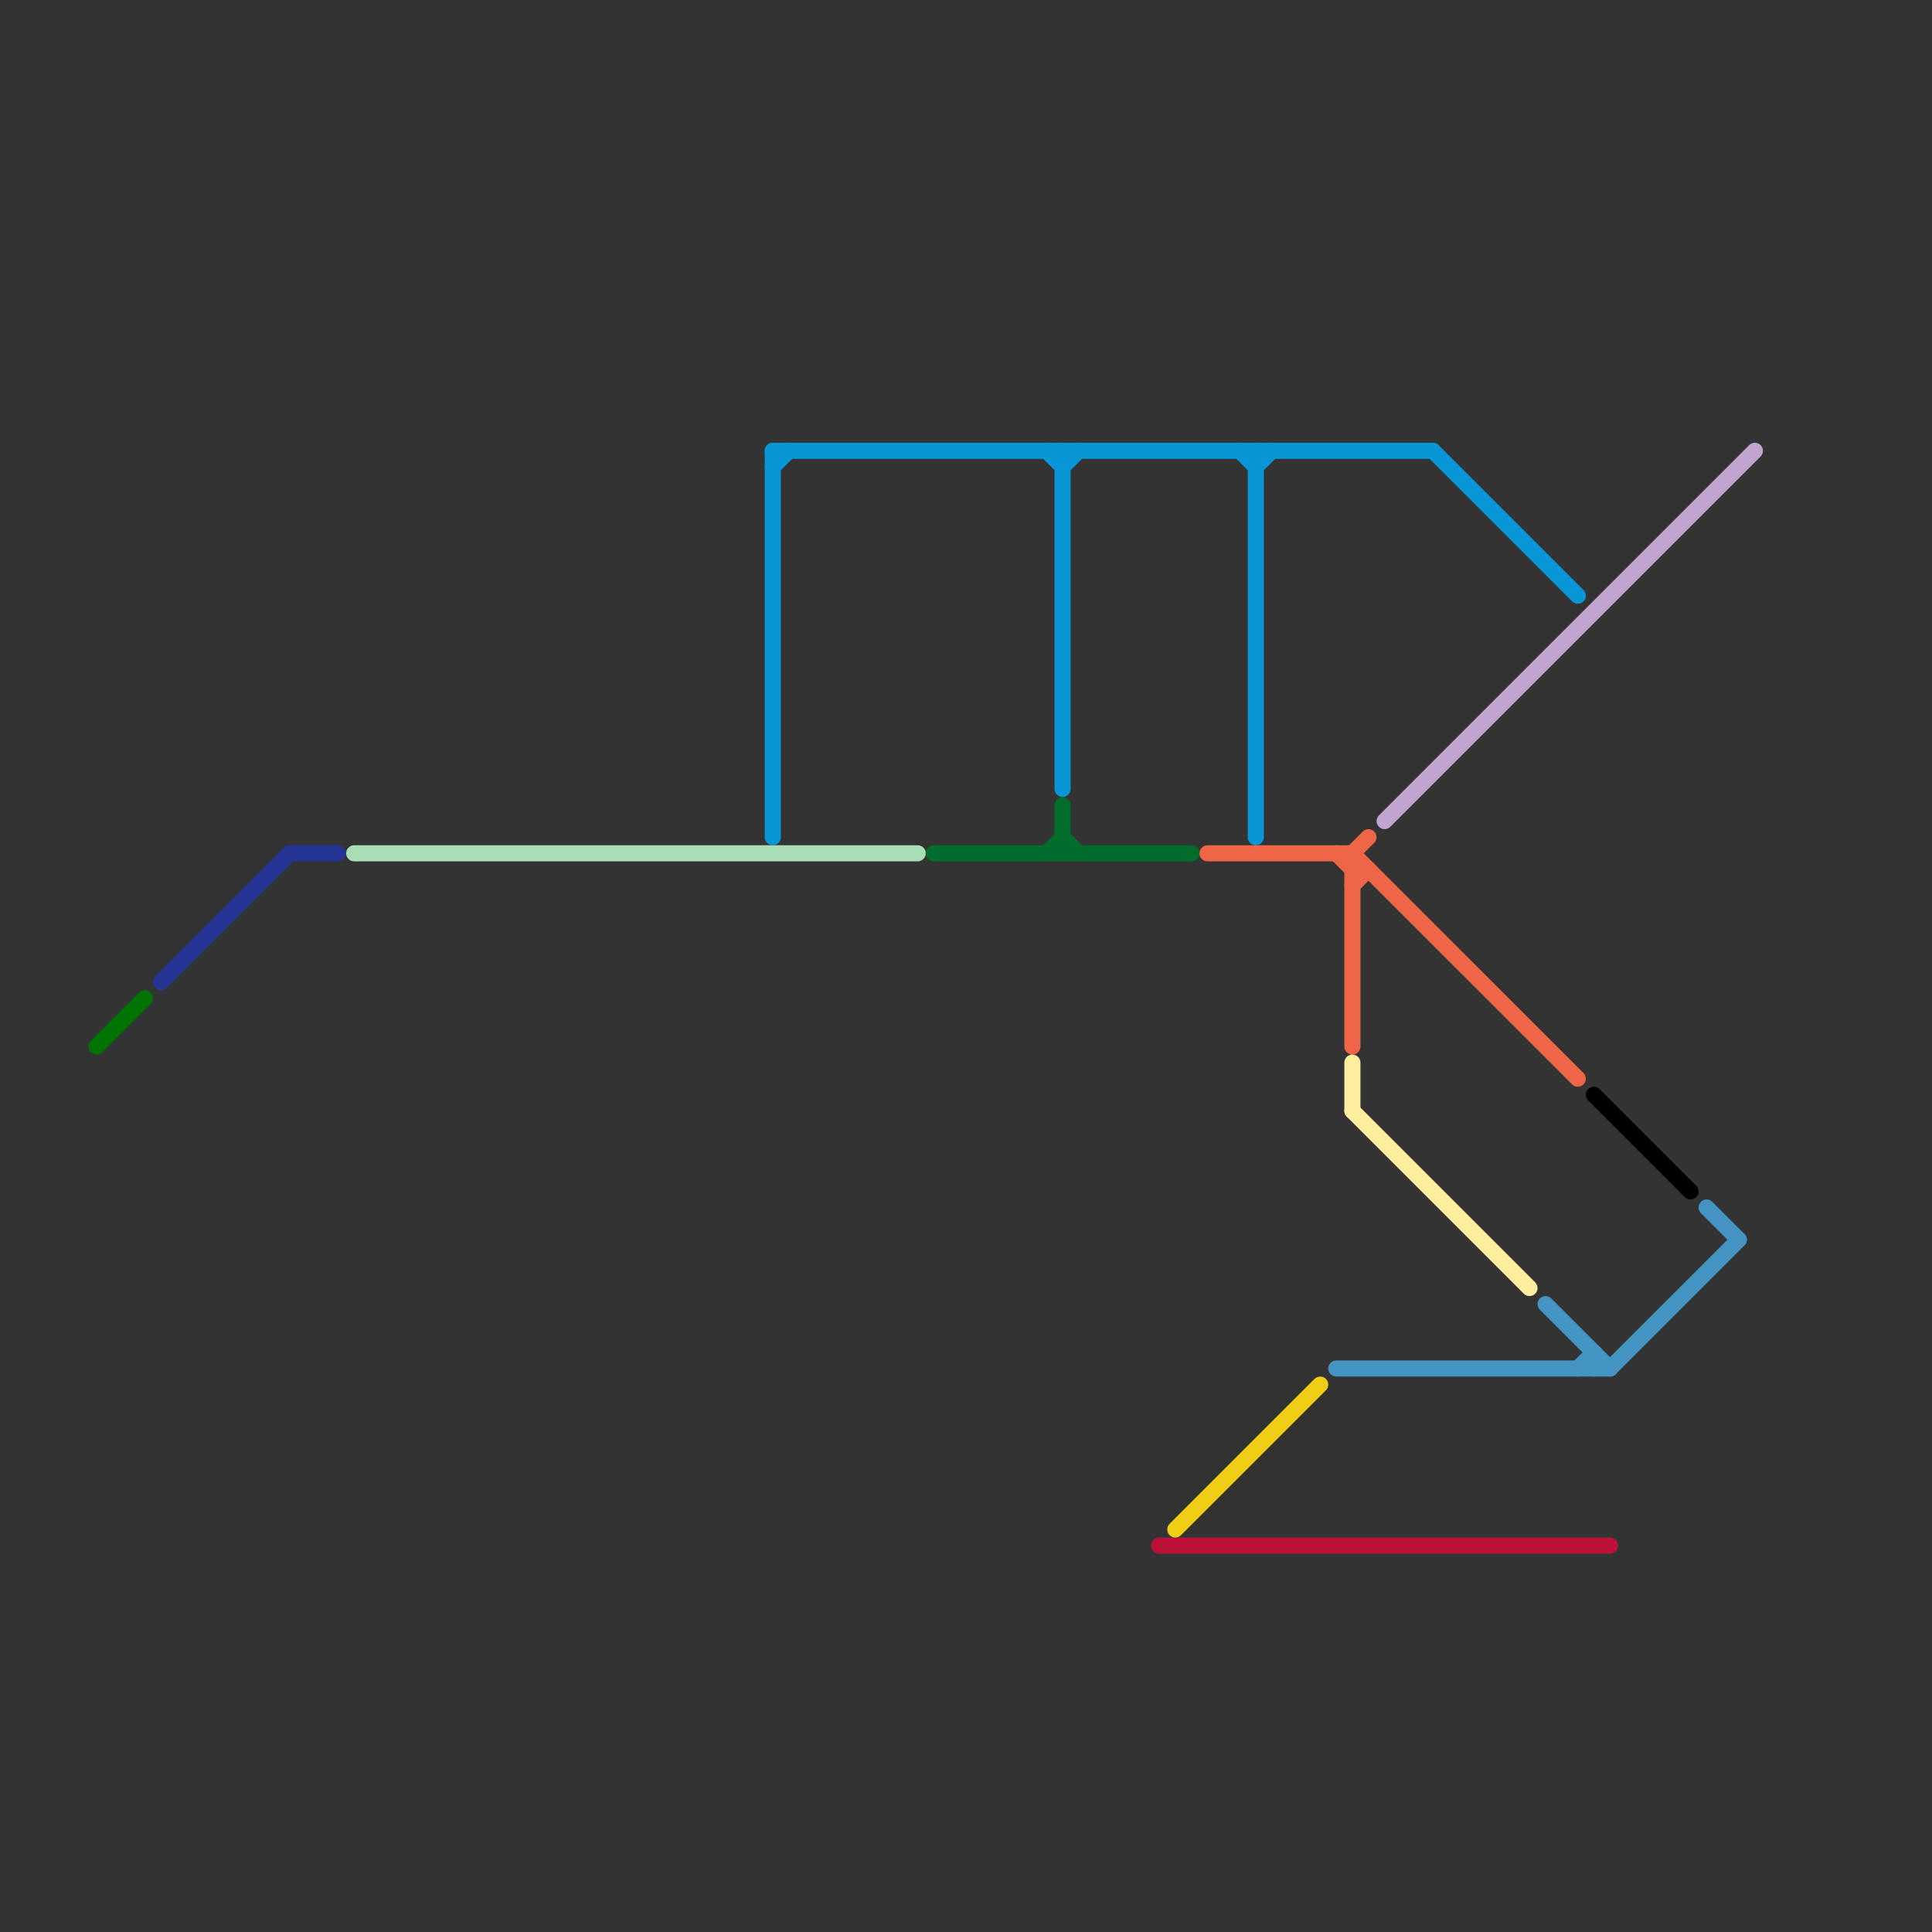 
<svg version="1.1" xmlns="http://www.w3.org/2000/svg" viewBox="0 0 120 120">
<rect x="0" y="0" width="120" height="120" fill="#333333" stroke="none"/>
<style>text { font: 1px Helvetica; font-weight: 600; white-space: pre; dominant-baseline: central; } line { stroke-width: 1; fill: none; stroke-linecap: round; stroke-linejoin: round; } .c0 { stroke: #253494 } .c1 { stroke: #c2a5cf } .c2 { stroke: #000000 } .c3 { stroke: #4393c3 } .c4 { stroke: #bd1038 } .c5 { stroke: #a8ddb5 } .c6 { stroke: #0896d7 } .c7 { stroke: #006d2c } .c8 { stroke: #007400 } .c9 { stroke: #f0ce15 } .c10 { stroke: #ef6548 } .c11 { stroke: #ffeda0 }</style><defs><g id="wm-xf"><circle r="1.2" fill="#000"/><circle r="0.9" fill="#fff"/><circle r="0.6" fill="#000"/><circle r="0.3" fill="#fff"/></g><g id="wm"><circle r="0.6" fill="#000"/><circle r="0.3" fill="#fff"/></g></defs><line class="c0" x1="18" y1="53" x2="21" y2="53"/><line class="c0" x1="10" y1="61" x2="18" y2="53"/><line class="c1" x1="86" y1="51" x2="109" y2="28"/><line class="c2" x1="99" y1="68" x2="105" y2="74"/><line class="c3" x1="98" y1="85" x2="99" y2="84"/><line class="c3" x1="96" y1="81" x2="100" y2="85"/><line class="c3" x1="106" y1="75" x2="108" y2="77"/><line class="c3" x1="83" y1="85" x2="100" y2="85"/><line class="c3" x1="99" y1="84" x2="99" y2="85"/><line class="c3" x1="100" y1="85" x2="108" y2="77"/><line class="c4" x1="72" y1="96" x2="100" y2="96"/><line class="c5" x1="22" y1="53" x2="57" y2="53"/><line class="c6" x1="78" y1="29" x2="79" y2="28"/><line class="c6" x1="48" y1="28" x2="48" y2="52"/><line class="c6" x1="78" y1="28" x2="78" y2="52"/><line class="c6" x1="65" y1="28" x2="66" y2="29"/><line class="c6" x1="77" y1="28" x2="78" y2="29"/><line class="c6" x1="89" y1="28" x2="98" y2="37"/><line class="c6" x1="48" y1="29" x2="49" y2="28"/><line class="c6" x1="66" y1="29" x2="67" y2="28"/><line class="c6" x1="66" y1="28" x2="66" y2="49"/><line class="c6" x1="48" y1="28" x2="89" y2="28"/><line class="c7" x1="65" y1="53" x2="66" y2="52"/><line class="c7" x1="66" y1="50" x2="66" y2="53"/><line class="c7" x1="66" y1="52" x2="67" y2="53"/><line class="c7" x1="58" y1="53" x2="74" y2="53"/><line class="c8" x1="6" y1="65" x2="9" y2="62"/><line class="c9" x1="73" y1="95" x2="82" y2="86"/><line class="c10" x1="75" y1="53" x2="84" y2="53"/><line class="c10" x1="84" y1="54" x2="85" y2="54"/><line class="c10" x1="84" y1="53" x2="84" y2="65"/><line class="c10" x1="84" y1="55" x2="85" y2="54"/><line class="c10" x1="83" y1="53" x2="84" y2="54"/><line class="c10" x1="84" y1="53" x2="98" y2="67"/><line class="c10" x1="84" y1="53" x2="85" y2="52"/><line class="c11" x1="84" y1="66" x2="84" y2="69"/><line class="c11" x1="84" y1="69" x2="95" y2="80"/>
</svg>
